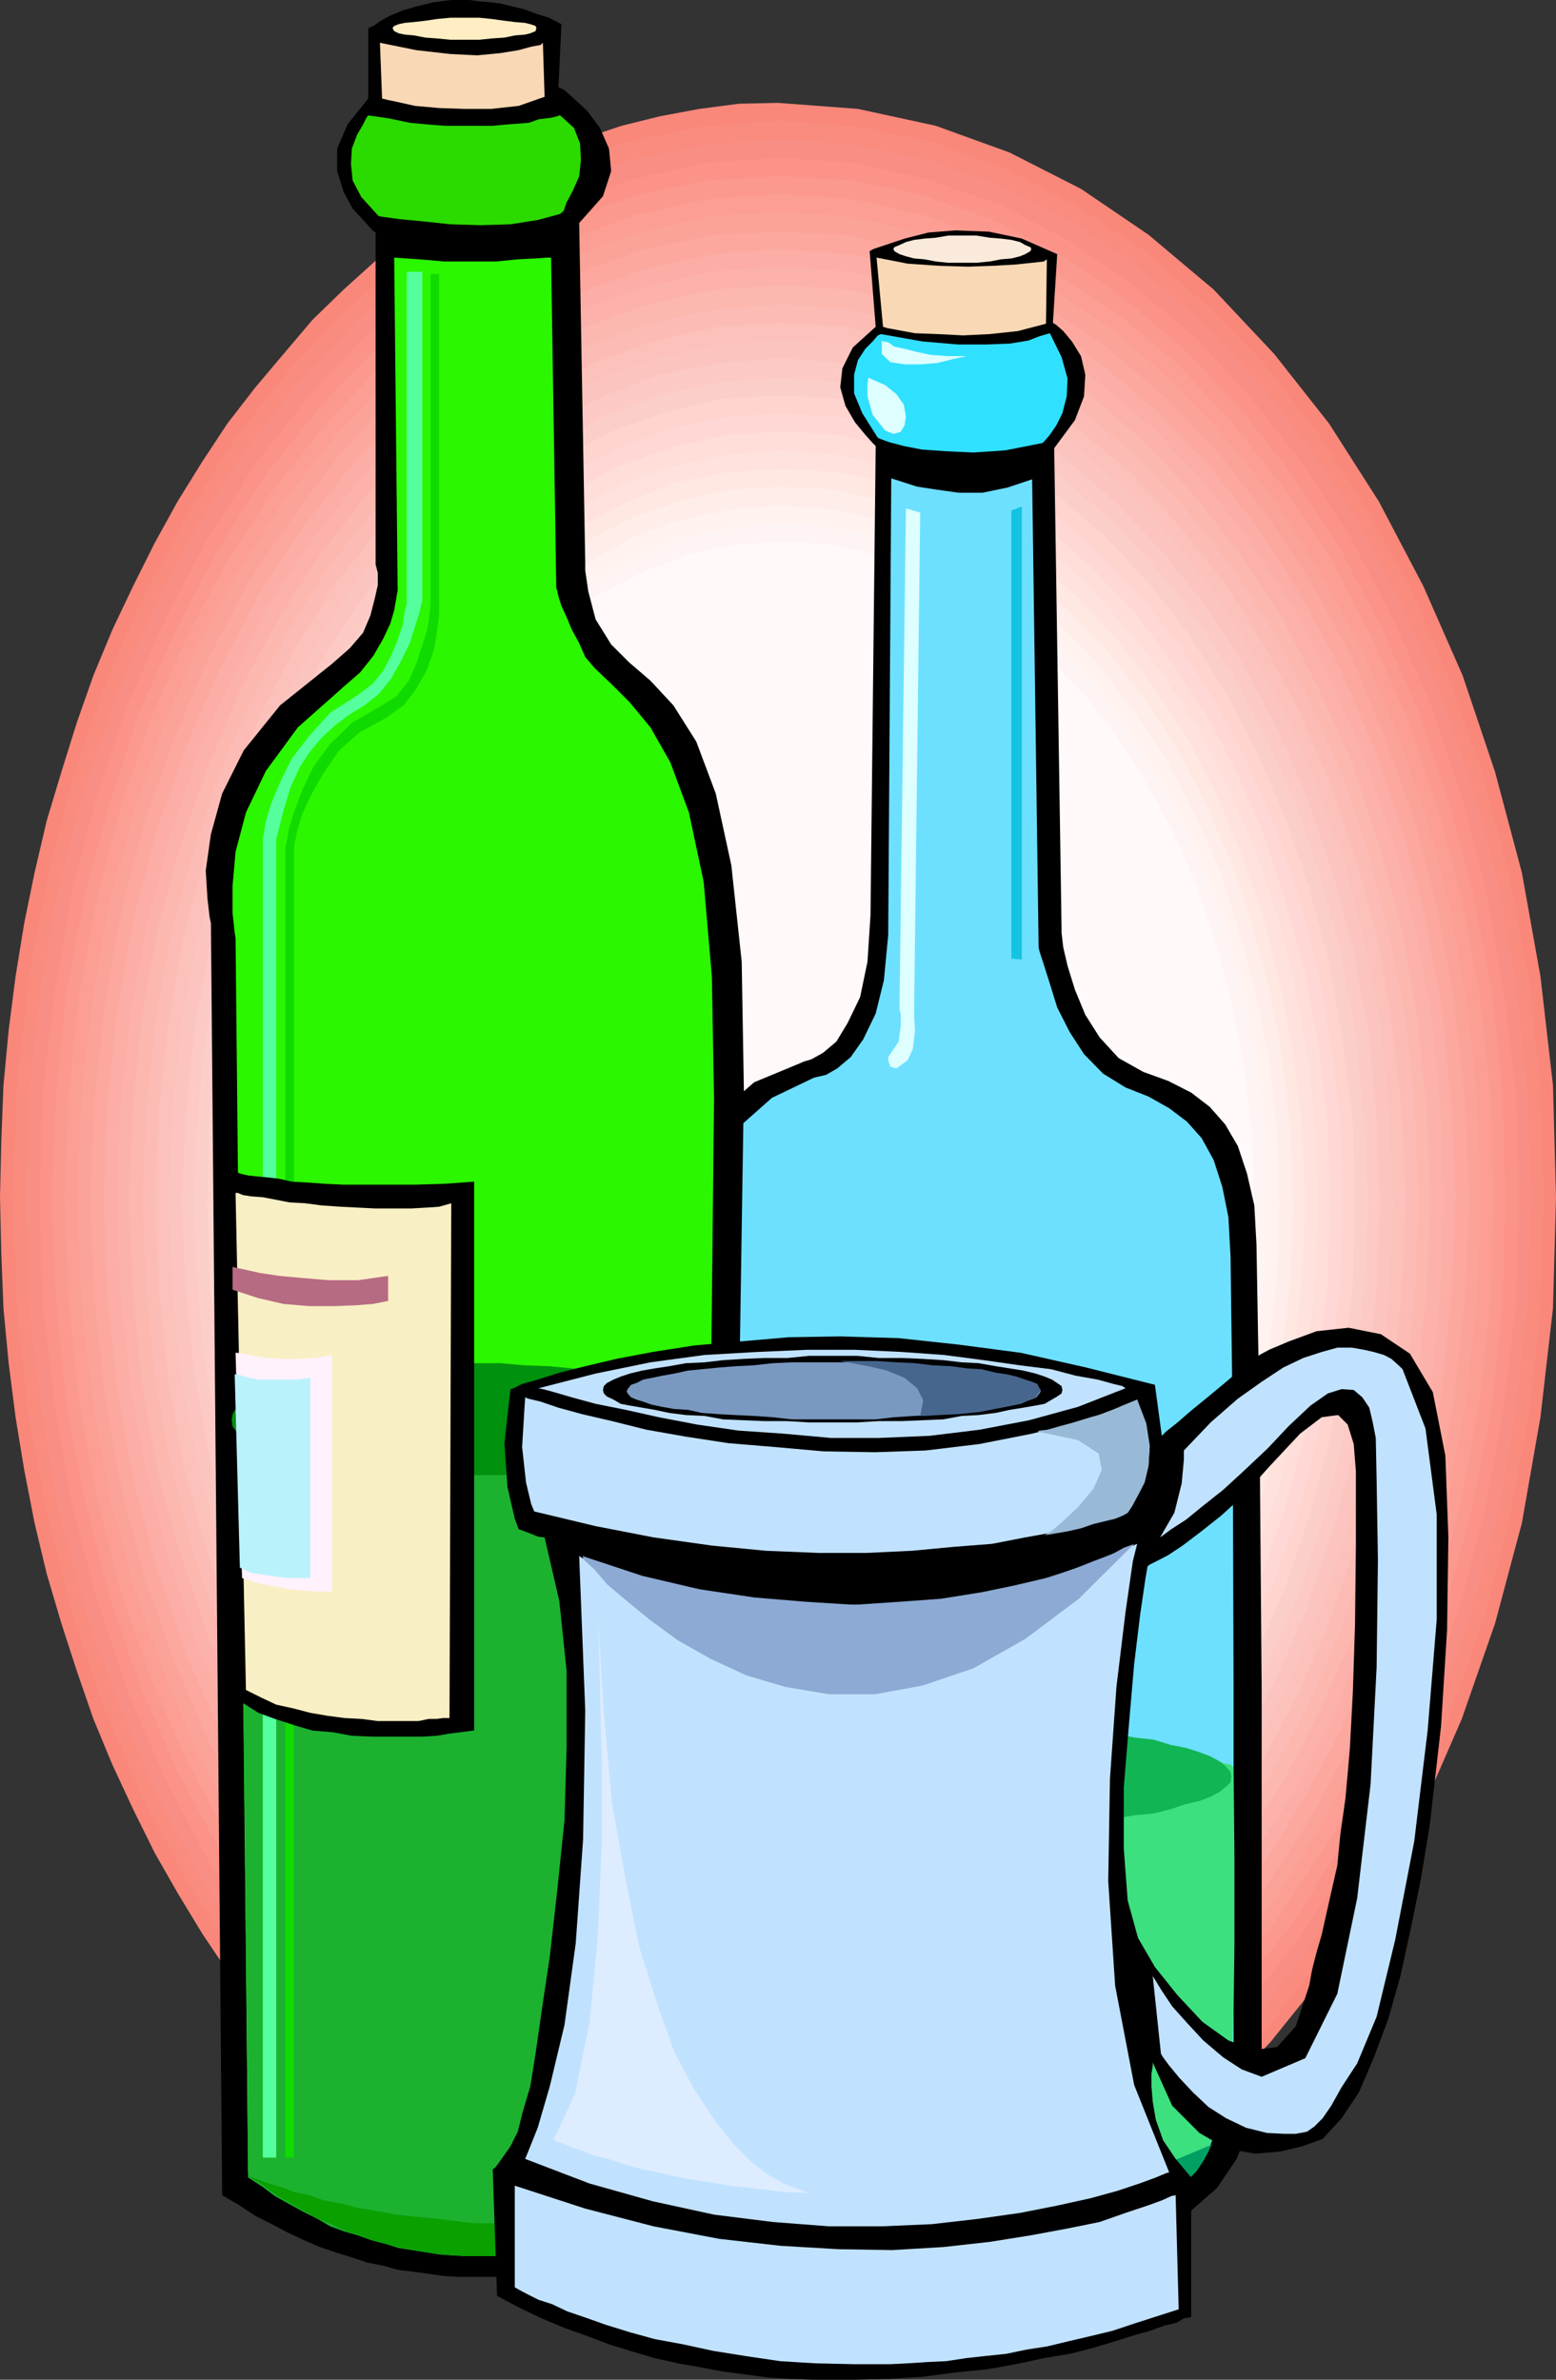 <svg xmlns="http://www.w3.org/2000/svg" width="360" height="550.602"><rect width="100%" height="100%" fill="#333333" stroke="none"/><path fill="#f9877a" d="M180 530.398 198.5 529l17.8-3.8 17-6.302 16.302-8.597L265.5 500l14.602-12.8L294 472.397 307.203 456l11.598-18 10.3-19.398 9.102-20.903 7.7-22.097 6.199-23.204 4.3-24.5 2.899-25.199L360 277l-.7-25.898-2.898-25.204-4.3-24-6.2-23.296-7.5-22.301-9.101-20.7L319 116l-11.5-18-12.7-16.102L280.8 67l-15.097-12.7-15.601-10.6-16.5-8.4-17.102-6.198-18-3.903-18.5-1.398-9.098.199-9.101 1.2-9.098 1.698-8.902 2.204L135.203 32l-8.703 3.3-8.098 3.9L110 43.7l-8 5.1-7.898 5.5-7.399 6.2L79.5 67l-7.2 7-6.698 7.898-6.5 7.704-6.5 8.398-5.801 8.8-5.7 9.2-5.3 9.602-5 10L26 145.699l-4.398 10.602-3.801 10.8-3.598 11.5-3.402 11.297-2.801 12-2.398 11.704-2 12.296L2 238.398.8 251.102.3 264 0 277l.3 13 .5 12.7L2 315.397l1.602 12.5 2 12.204L8 352.398l2.8 11.704 3.403 11.5 3.598 11.097 3.8 11L26 408.301l4.8 10.3 5 10.098L41.103 438l5.699 9.398L52.6 456l6.5 8.7 6.5 7.698 6.7 7.403 7.199 7.398 7.203 6.5 7.4 6.301 7.898 5.5 8 4.8 8.402 4.802 8.098 3.796 8.703 3.403 8.598 2.898 8.902 2.102 9.098 1.699 9.101 1 9.098.398"/><path fill="#f98c7f" d="m180.5 526.102 18-1.204 17.3-3.796 17.302-6 16.101-8.704 15.598-10.296 14.601-12.204 13.7-14.398 12.199-16.102 11.5-17.796 10.402-19.204 8.598-20.597L343.5 374l5.703-22.602 4.598-24.199 2.601-24.8.801-25.399-.8-25.398L353.8 226.8l-4.598-24-5.703-22.5-7.7-22.102-8.597-20.398-10.402-19.2-11.5-17.8-12.2-16-13.699-14L264.8 58.1l-15.598-10.3-16.101-8.602-17.301-6.3-17.3-3.598-18-1.403L162 29.3l-17.2 3.597-17.3 6.301-16.098 8.602-15.601 10.3-14.598 12.7-13.703 14-12.7 16-11.3 17.8-10.297 19.2-8.902 20.398-7.5 22.102-5.7 22.5-4.601 24-2.598 24.8-1 25.399 1 25.398L6.5 327.2l4.602 24.2L16.8 374l7.5 21.8 8.902 20.598L43.5 435.602l11.3 17.796L67.5 469.5l13.703 14.398 14.598 12.204 15.601 10.296 16.098 8.704 17.3 6 17.2 3.796 18.5 1.204"/><path fill="#f98e84" d="m180.5 522 17.8-1.398 17-3.602 16.602-6L248 502.8l15.3-10.5 14.2-12 13.402-14.198 12.301-15.801 11.5-17.301 9.797-18.7 8.703-20.402 7.399-21.597 6-22.301 4.101-23.8 2.598-24 1-25.2-1-25-2.598-24.398-4.101-23.301-6-22.301-7.399-21.602L324.5 140.2l-9.797-18.699-11.5-17.5-12.3-15.898L277.5 74l-14.2-12.3L248 51.2l-16.098-8-16.601-6-17-3.598-17.801-1.403-17.7 1.403-17.597 3.597-16.5 6-16.101 8-15.399 10.5L82.801 74 69.402 88.102 56.902 104l-11.3 17.5-9.801 18.7-8.598 20.198-7.5 21.602-6 22.3-4.101 23.302L6.8 252 6 277l.8 25.2 2.802 24 4.101 23.8 6 22.3 7.5 21.598 8.598 20.403L45.6 433l11.301 17.3 12.5 15.802 13.4 14.198 14.402 12 15.399 10.5 16.101 8.2 16.5 6 17.598 3.602L180.5 522"/><path fill="#fc9389" d="m180.5 518.2 17.3-1.2 17-3.8 16.403-5.802L247 499.2l14.902-10.3L276 477.2l13-14 12.203-15.8 11.098-16.797 9.8-18.704 8.7-19.898L338 370.8l5.703-22 4.098-23.1 2.902-23.7.7-24.8-.7-24.7-2.902-23.7-4.098-23.1L338 183.601l-7.2-21.102-8.698-19.7-9.801-18.698-11.098-17L289 91.5l-13-13.898L261.902 65.8 247 55.5l-15.797-8.2-16.402-5.698-17-3.903L180.5 36.5 163 37.7l-17 3.902-16.598 5.699-15.601 8.199-14.899 10.3-14.101 11.802L71.6 91.5l-12.3 15.602-11 17-9.899 18.699L29.8 162.5l-7.2 21.102-5.8 22.097-4 23.102L9.902 252.5l-.699 24.7.7 24.8 2.898 23.7 4 23.1 5.8 22 7.2 21.2 8.601 19.898 9.899 18.704 11 16.796L71.6 463.2l13.2 14 14.101 11.7 14.899 10.3 15.601 8.2 16.598 5.8L163 517l17.5 1.2"/><path fill="#fc998e" d="m180.5 514.102 17.102-1.204 16.5-3.597 16.3-5.7 15.399-8.203 14.601-9.796 14-12 12.7-13.704 12-15.097 10.8-17.102 9.598-18L328.102 390l7-20.398 5.699-22L345.203 325l2.399-23.8.699-24-.7-24-2.398-23.7-4.402-22.602-5.7-21.597-7-20.903L319.5 145l-9.598-18.2-10.8-16.8-12-15.2-12.7-13.6-14-11.802-14.601-10.097-15.399-8.102-16.3-5.8-16.5-3.598-17.102-1-17.297 1-16.5 3.597-16.101 5.801L115 59.301l-14.598 10.097-14 11.801L73.5 94.801 61.5 110l-10.797 16.8-9.601 18.2-8.7 19.398-6.902 20.903-5.797 21.597-4.3 22.602L13 253.2l-1 24 1 24 2.402 23.8 4.301 22.602 5.797 22L32.402 390l8.7 19.7 9.601 18L61.5 444.8l12 15.098 12.902 13.704 14 12L115 495.398l15.602 8.204 16.101 5.699 16.5 3.597 17.297 1.204"/><path fill="#fc9e93" d="m180.5 509.8 16.8-1.198 16.302-3.403 15.898-6 15.102-7.597L259.203 482l13.5-11.8 12.7-13.2 11.8-15.398L308 425.3l9.3-18 8.403-19.2 7-20.101 5.5-21.398L342.301 324l2.601-23 .7-23.8-.7-23.7-2.601-23.102-4.098-22.296-5.5-21.102-7-20.398-8.402-19.204-9.301-18-10.797-16.296-11.8-14.903-12.7-13.699-13.5-11.5-14.601-9.8-15.102-7.7-15.898-5.8-16.301-3.598-16.801-1.204-17 1.204-16.297 3.597-15.902 5.801-15.098 7.7-14.601 9.8-13.5 11.5-12.7 13.7-12 14.902-10.601 16.296-9.598 18-8.402 19.204L27.902 187l-5.5 21.102-4.101 22.296-2.399 23.102-1 23.7 1 23.8 2.399 23 4.101 22.602 5.5 21.398 6.899 20.102 8.402 19.199 9.598 18 10.601 16.3 12 15.399 12.7 13.2 13.5 11.8 14.601 9.602 15.098 7.597 15.902 6 16.297 3.403 17 1.199"/><path fill="#fca399" d="m180.5 506 16.602-1.2 16.101-3.6 15.598-5.598L243.6 488l14.2-9.398L271 466.8l12.5-12.903 11.703-14.699 10.098-16.3 9.601-17.5 7.899-19 7-19.899 5.5-21.102 3.902-21.796 2.598-22.801.699-23.301-.7-23.3-2.597-22.802-3.902-21.796-5.5-21.204-7-19.898-7.899-18.7-9.601-17.5-10.098-16.3-11.703-14.7L271 88.103l-13.2-11.5L243.603 67 228.8 59.3l-15.598-5.5-16.101-3.6L180.5 49l-16.797 1.2-16.101 3.6-15.301 5.5-15.098 7.7L103 76.602l-13.2 11.5L77.3 101.3 65.603 116 55 132.3l-9.398 17.5-7.899 18.7-6.902 19.898-5.598 21.204-3.8 21.796L18.8 254.2l-.8 23.3.8 23.3 2.602 22.802 3.801 21.796 5.598 21.102 6.902 19.898 7.899 19 9.398 17.5L65.602 439.2 77.3 453.9l12.5 12.9 13.2 11.8 14.203 9.4 15.098 7.602 15.3 5.597 16.102 3.602L180.5 506"/><path fill="#fca89e" d="m180.5 501.898 16.3-1.199 15.602-3.398 15.399-5.5 14.601-7.7 14-9.3 12.899-11.301 12.5-13 11.3-14.398 10.301-15.801 9.399-17.5 7.601-18.301 7-19.7 5.301-20.402 3.797-21.597 2.402-22.301 1-23-1-23.102-2.402-22L332.703 211l-5.3-20.602-7-19.699-7.602-18.5-9.399-17.3-10.3-15.598-11.301-14.602-12.5-13-12.899-11-14-9.398-14.601-7.903-15.399-5.5-15.601-3.398-16.301-.898-16.5.898-15.598 3.398-15.402 5.5-14.598 7.903-14 9.398-12.902 11-12.5 13-11 14.602-10.598 15.597-9.101 17.301-7.899 18.5-7 19.7-5.3 20.601-3.801 21.398-2.399 22-1 23.102 1 23 2.399 22.3 3.8 21.598 5.301 20.403 7 19.699 7.899 18.3 9.101 17.5L68 436.103 79 450.5l12.5 13 12.902 11.3 14 9.302L133 491.8l15.402 5.5L164 500.699l16.5 1.2"/><path fill="#fcada5" d="m180.8 497.602 15.802-1L212 493.199l15.102-5.5L241.5 480.5l13.402-9.602 12.7-10.796 12.3-12.704 11-14.199L301 417.4l9.102-16.797 7.699-18L324.5 363.2l5.3-20.2 3.802-21.102L335.8 300l1-22.5-1-22.3-2.2-22.098-3.8-20.903-5.301-20.398-6.7-19-7.698-18.2-9.102-16.8L290.902 122l-11-14.2-12.3-12.698-12.7-10.801-13.402-9.403-14.398-7.199L212 62.2l-15.398-3.398-15.801-1.2-16.098 1.2-15.601 3.398-14.899 5.5-14.402 7.2-13.7 9.402-12.898 10.8-12 12.7L70.102 122 59.8 137.8l-8.899 16.802L43 172.8l-6.7 19-5.3 20.398-3.797 20.903-2.402 22.097L24 277.5l.8 22.5 2.403 21.898L31 343l5.3 20.2 6.7 19.402 7.902 18 8.899 16.796L70.1 433.2l11.102 14.2 12 12.703 12.899 10.796L119.8 480.5l14.402 7.2 14.899 5.5 15.601 3.402 16.098 1"/><path fill="#fcb2aa" d="m180.8 493.7 15.302-.9 15.398-3.402 14.602-5.296 14.199-7.204 13.199-9.097L266.402 457l11.801-12.7L289 430.603 299.102 415l8.601-16.602 7.7-17.699 6.5-19 5.3-19.898L331 321.199l2.203-21.398.899-22.301-.899-21.898L331 234l-3.797-20.602-5.3-19.898-6.5-18.7-7.7-17.8-8.601-16.8L289 125.101l-10.797-13.903-11.8-12.5L253.5 87.9l-13.2-9.1-14.198-7.2-14.602-5.3-15.398-3.403L180.8 61.7l-15.899 1.2-15.3 3.402-14.7 5.3-14.101 7.2-13.2 9.097L94.8 98.7l-11.7 12.5L72 125.102l-10 15.097L53.602 157l-8 17.8-6.2 18.7-5.3 19.898L30.3 234l-2.399 21.602-.699 21.898.7 22.3 2.398 21.4 3.8 20.6 5.301 19.9 6.2 19 8 17.698L62 415l10 15.602L83.102 444.3 94.8 457l12.8 10.8 13.2 9.098 14.101 7.204 14.7 5.296 15.3 3.403 15.899.898"/><path fill="#fcb7af" d="m180.8 489.602 15.102-1.204L211 485.102l14.402-4.801 13.7-7.2L252.3 464.2l12.5-10.597 11.5-12.204 10.5-13.898 9.902-14.898 8.399-16.301L313 378.8l6-18.8 5.3-19.2 3.602-20.402L330 299.301l1-21.602-1-21.597L327.902 235l-3.601-20.2L319 195.399l-6-18.5-7.898-17.5-8.399-16.296-9.902-14.903-10.5-13.699-11.5-12.2-12.5-10.8-13.2-8.898-13.699-7.204-14.402-5L195.902 67l-15.101-1-15.598 1-14.902 3.398-14.399 5L122 82.602 108.8 91.5l-12.5 10.8-11.5 12.2-10.597 13.7-9.8 14.902-8.7 16.296-7.402 17.5-6.5 18.5-5.301 19.403L32.902 235l-2.101 21.102-1 21.597 1 21.602 2.101 21.097 3.598 20.403L41.8 360l6.5 18.8 7.403 17.5 8.7 16.302 9.8 14.898 10.598 13.898 11.5 12.204 12.5 10.597L122 473.102l13.902 7.199 14.399 4.8 14.902 3.297 15.598 1.204"/><path fill="#fcbcb5" d="m180.8 485.602 14.802-1.204L210.3 481.2l14.102-5.2 13.7-7 12.699-8.398L263.1 450l11.301-12 10.5-13.2L294.3 410l8.601-16.102 7.5-17.097 6.2-18 4.8-19.2 3.801-19.902 2.2-20.597.699-21.403-.7-20.898L325.203 236l-3.8-19.7-4.801-19.198-6.2-18-7.5-17.102-8.601-16.3-9.399-14.598-10.5-13.204-11.3-12L250.8 95.301l-12.7-8.602-13.699-7-14.101-5-14.7-3.097-14.8-1.204-15.2 1.204-14.6 3.097-14.2 5-13.398 7-13.199 8.602-12 10.597-11.5 12-10.601 13.204-9.301 14.597L58.1 162l-7.398 17.102-6 18-5.101 19.199L36 236l-2.098 20.8-1 20.9 1 21.402L36 319.699l3.602 19.903 5.101 19.199 6 18 7.399 17.097L66.8 410l9.3 14.8L86.704 438l11.5 12 12 10.602 13.2 8.398 13.398 7L151 481.2l14.602 3.198 15.199 1.204"/><path fill="#fcc1ba" d="m180.8 481.2 14.602-.9 14.399-3.1 13.902-5.098 13-6.903 12.7-8.199 12-10.3 11-11.802L282.8 421.7l9.3-14.398 8.399-15.602 7.203-16.8 6-17.7 5.098-18.8 3.3-19.598 2.2-20.2.902-20.902-.902-20.597-2.2-19.903-3.3-19.699-5.098-18.7-6-17.8-7.203-16.602-8.398-15.796L282.8 134.2l-10.399-13-11-12-12-10-12.699-8.398-13-7-13.902-5-14.399-3.2L180.8 74.7l-14.7.903-14.6 3.197-13.7 5-13.398 7-12.8 8.398-12 10-11 12-10.301 13-9.399 14.403-8.101 15.796L53.6 181l-6.3 17.8-5 18.7-3.399 19.7-2.101 19.902-.8 20.597.8 20.903 2.102 20.199 3.399 19.597 5 18.801 6.3 17.7 7.2 16.8 8.101 15.602 9.399 14.398 10.3 13.2 11 11.8 12 10.301 12.801 8.2 13.399 6.902 13.699 5.097 14.602 3.102 14.699.898"/><path fill="#fcc4bf" d="m180.8 477.398 14.403-1.199 14.098-2.898 13.5-4.801L236 461.602l12-8.204 12-10.097L270.8 432l10-13.2 9.2-14.1 8.102-15.098 7-16.602 6.199-17.5 4.601-18.3L319.5 318l1.902-19.602 1-20.699-1-20.097-1.902-20-3.598-18.903-4.601-18.3-6.2-17.5-7-16.297L290 151.5l-9.2-14.7-10-12.698L260 112.8l-12-10-12-8.403-13.2-6.796-13.5-4.801-14.097-3.102-14.402-.898-14.399.898-14.199 3.102-13.703 4.8-12.898 6.797-12.301 8.403-11.7 10L90.5 124.1l-9.797 12.7-9.101 14.699-8.399 15.102-7 16.296-6 17.5-4.8 18.301-3.602 18.903-1.899 20-1 20.097 1 20.7L41.801 318l3.601 19.2 4.801 18.3 6 17.5 7 16.602 8.399 15.097 9.101 14.102L90.5 432l11.102 11.3 11.699 10.098 12.3 8.204L138.5 468.5l13.703 4.8 14.2 2.9 14.398 1.198"/><path fill="#fcc9c4" d="m180.8 473.3 14.102-1.198 13.7-2.602L222 464.398 234.8 458l12-8.398L258 440l10.8-11.3 10.102-12.5 8.899-13.9 7.902-14.902 7-16.097 5.7-17.301 4.8-18 3.399-18.398 1.898-19.5.703-19.903L318.5 258l-1.898-19.2-3.399-18.698-4.8-18-5.7-16.801-7-16.301-7.902-14.898L278.902 140l-10.101-12.5L258 116.2l-11.2-9.802-12-8.199-12.8-6.5-13.398-5-13.7-2.699-14.101-1.2-14.2 1.2-13.898 2.7-13.203 5-13 6.5-11.7 8.198-11.597 9.801-10.8 11.301L82.8 140l-9.098 14.102-8.1 14.898-7 16.3-5.801 16.802-4.5 18-3.399 18.699L43 258l-1 20.2 1 19.902 1.902 19.5L48.301 336l4.5 18 5.8 17.3 7 16.098 8.102 14.903 9.098 13.898 9.601 12.5L103.203 440l11.598 9.602L126.5 458l13 6.398 13.203 5.102 13.899 2.602L180.8 473.3"/><path fill="#fccec9" d="m180.8 469 13.602-1 13.7-2.8 12.699-4.598 12.5-6.5 12-7.903 11.3-9.8 10.301-10.797 9.899-12.5 8.601-13.704 7.899-14.597 7-15.403 5.5-17 4.601-17.597 3.301-18.2 1.899-18.703 1-19.699-1-19.398-1.899-19.2-3.3-18.3-4.602-17.5-5.5-16.602-7-15.8-7.899-14.899-8.601-13.398-9.899-12.301-10.3-11-11.301-9.602-12-7.898L220.8 96l-12.7-4.8-13.699-2.802-13.601-1-14 1-13.598 2.801-12.8 4.801L128 102.3l-11.797 7.9-11.5 9.6-10.101 11-9.801 12.302-8.899 13.398-7.699 14.898-7 15.801-5.5 16.602-4.8 17.5-3.301 18.3-2 19.2-.7 19.398.7 19.7 2 18.703 3.3 18.199 4.801 17.597 5.5 17 7 15.403 7.7 14.597 8.898 13.704 9.8 12.5 10.102 10.796 11.5 9.801L128 454.102l12.402 6.5 12.801 4.597L166.801 468l14 1"/><path fill="#ffd3ce" d="m181 465.2 13.402-.802 13.2-3.097 12.8-4.301 12.2-6.5 11.3-7.7 11-9.6 10.301-10.802 9.399-12L283.203 397l7.5-14.398 6.7-15.403 5.5-16.3 4.597-17 3.102-18 2.398-18.7.5-19L313 259l-2.398-18.5-3.102-18-4.598-17-5.5-16.102-6.699-15.597-7.5-14.403-8.601-13.199-9.399-12-10.3-10.8-11-9.399-11.301-7.898-12.2-6.204-12.8-4.597-13.2-3.102L181 91.5l-13.7.7-13.198 3.1-12.7 4.598-12.199 6.204-11.8 7.898-10.801 9.398L96.3 134.2l-9.399 12-8.601 13.2-7.7 14.402-6.699 15.597-5.5 16.102-4.402 17-3.297 18L48.5 259l-.5 19.2.5 19 2.203 18.698 3.297 18 4.402 17 5.5 16.301 6.7 15.403L78.3 397l8.601 13.398 9.399 12 10.3 10.801 10.801 9.602 11.801 7.699 12.2 6.5 12.699 4.3 13.199 3.098 13.7.802"/><path fill="#ffd8d6" d="m181 461.102 13.203-1 12.7-2.602 12.5-4.8 12-6 11.5-7.9 10.3-9.198 10.098-10 9.402-12 8.399-13 7.398-14.204 6.5-15.097 5.5-15.602 4.3-17 3.2-17.5 2.102-18.3.5-18.5-.5-18.7L308 241.5l-3.2-17.5-4.3-16.8-5.5-15.9-6.5-14.902-7.398-14.097-8.399-13.2-9.402-11.8L253.203 127l-10.3-9.102-11.5-7.898-12-6-12.5-4.8-12.7-2.7L181 95.602l-13.398.898-13 2.7-12.2 4.8-12 6-11.601 7.898L108.3 127l-9.899 10.3-9.601 11.802-8.098 13.199-7.5 14.097-6.402 14.903-5.598 15.898-4.3 16.801-3.102 17.5-2.399 18.2-.5 18.698.5 18.5 2.399 18.301 3.101 17.5 4.301 17 5.598 15.602 6.402 15.097 7.5 14.204 8.098 13 9.601 12 9.899 10 10.5 9.199 11.601 7.898 12 6 12.2 4.801 13 2.602 13.398 1"/><path fill="#ffddd8" d="m181 457 13-1 12.402-2.602 12.301-4.597 11.7-6 11.097-7.602 10.102-8.898 10-10.102 8.898-11.8L278.902 392l7.2-13.7 6.3-14.902 5.2-15.398L302 331.5l3.102-17.102 2.101-17.699.5-18.3-.5-18.2-2.101-18L302 225.4l-4.398-16.297-5.2-15.903-6.3-14.597-7.2-13.704L270.5 152.2l-8.898-11.5-10-10.3-10.102-8.9-11.098-7.5-11.699-6.2-12.3-4.3L194 100.602l-13-.704-13 .704-12.398 2.898-12.301 4.3-11.7 6.2-11.101 7.5-10.5 8.898-9.598 10.301-9.199 11.5-8.101 12.7-7.5 13.703-6.399 14.597-5.3 15.903-4.102 16.296-3.399 16.801-1.902 18-.5 18.2.5 18.3 1.902 17.7 3.399 17.101 4.101 16.5 5.301 15.398 6.399 14.903 7.5 13.699 8.101 12.398 9.2 11.801L110 426.301l10.5 8.898 11.102 7.602 11.699 6 12.3 4.597L168 456l13 1"/><path fill="#ffe2dd" d="m181 452.898 12.703-.699L206 449.602l11.703-4.403 11.5-6L240 432l10.402-8.8 9.301-10.098 8.899-11.301 8.199-12.2 6.699-13.703L290 361.5l5.203-15.102 4.098-16.097 3.101-16.801 2-17.3.399-17.802-.399-17.699-2-17.3-3.101-16.598-4.098-16L290 195.398 283.5 181l-6.7-13.2-8.198-12.5-8.899-11-9.3-10.3L240 125.3l-10.797-7.402-11.5-6L206 107.801l-12.297-2.602-12.703-1-12.7 1-12.3 2.602-12 4.097-11.2 6-10.8 7.403L111.602 134 102 144.3l-8.797 11L85 167.8 78 181l-6.2 14.398-5.3 15.403-4.098 16-3.101 16.597-1.899 17.301-.5 17.7.5 17.8 1.899 17.301 3.101 16.8 4.098 16.098 5.3 15.102 6.2 14.398 7 13.704 8.203 12.199L102 413.1l9.602 10.098L122 432l10.8 7.2 11.2 6 12 4.402 12.3 2.597 12.7.7"/><path fill="#ffe8e2" d="m181 448.8 12.5-.698 12-2.602 11.5-4.3 11-5.598 10.602-7.204 10.101-8.597 9.098-9.801 8.601-11.102 8-12.199 6.899-13 5.8-14.097 5.301-14.704 3.801-15.796 3.098-16.301 1.902-17.102.797-17.3-.797-17.5-1.902-16.5-3.098-16.598-3.8-15.403-5.301-15.097-5.801-13.7-6.899-13.402-8-12-8.601-11-9.098-9.597-10.101-8.704L228 121.7l-11-5.5-11.5-4.597-12-2.403-12.5-.699-12.5.7-12 2.402L145 116.2l-11 5.5-10.598 7.2-10.101 8.703L104 147.2l-8.7 11-7.698 12-6.899 13.403-6.3 13.699-5.2 15.097-3.902 15.403-2.899 16.597-2.101 16.5-.5 17.5.5 17.301 2.101 17.102 2.899 16.3 3.902 15.797 5.2 14.704 6.3 14.097 6.899 13 7.699 12.2L104 410l9.3 9.8 10.102 8.598L134 435.602l11 5.597 11.5 4.301 12 2.602 12.5.699"/><path fill="#ffedea" d="m181 444.8 12.203-1 11.598-2.402 11.5-4.097 10.8-5.7 10.102-6.8 9.797-8.403 9.102-9.796L264.5 396.3l7.703-12 6.7-12.7 6-13.703 4.8-14.699 4.098-15.3 2.902-15.598 1.899-16.801.5-16.8-.5-17.098-1.899-16.301-2.902-16.102-4.098-15.097-4.8-14.403-6-13.898-6.7-12.7-7.703-11.8-8.398-10.801-9.102-9.3-9.797-8.7-10.101-6.898L216.3 120l-11.5-4-11.598-2.7-12.203-.698-12.2.699L157.204 116l-11.5 4-10.8 5.602-10.301 6.898-9.602 8.7-9.098 9.3-8.402 10.8-7.7 11.802-6.698 12.699-6 13.898-4.801 14.403-4.098 15.097-2.902 16.102-1.899 16.3-.5 17.098.5 16.801 1.899 16.8 2.902 15.598 4.098 15.301 4.8 14.7 6 13.703 6.7 12.699 7.699 12 8.402 10.3 9.098 9.797 9.602 8.403 10.3 6.8 10.801 5.7 11.5 4.097 11.598 2.403 12.199 1"/><path fill="#fff2ef" d="m181 440.898 11.5-.898 11.8-2.398 10.802-3.903 10.5-5.699L236 421.2l9.3-8.098 8.903-9.403 7.899-10.3 7.699-11.5 6.5-12.5 6-13.399 4.5-14.2 3.902-14.902 3.098-15.597 1.699-16.102.5-16.5-.5-16.8L293.8 246l-3.097-15.3-3.902-14.9-4.5-14.198-6-13.403-6.5-12.5-7.7-11.3-7.898-10.5-8.902-9.098-9.301-8.403-10.398-6.5-10.5-5.796L204.3 120.3l-11.801-2.403-11.5-1-11.797 1-11.5 2.403-10.8 3.8-10.5 5.797-10.403 6.5-9.297 8.403-8.902 9.097-8.2 10.5-7.398 11.301-6.5 12.5-6 13.403-4.5 14.199-4.101 14.898L68.203 246 66.5 261.898 66 278.7l.5 16.5 1.703 16.102 2.899 15.597 4.101 14.903 4.5 14.199 6 13.398 6.5 12.5 7.399 11.5L107.8 403.7l8.902 9.403 9.297 8.097 10.403 6.8 10.5 5.7 10.801 3.902 11.5 2.398 11.797.898"/><path fill="#fff4f4" d="m181.203 436.602 11.297-.704 11.3-2.699 10.802-3.8 10.101-5.297 9.797-6.704 9.102-7.699 8.898-9.097 7.703-10.301 7.2-11.102L274.101 367l5.5-13 4.8-13.898 3.899-14.403 2.601-15.097 1.7-15.801.699-16.102-.7-16.097L290.903 247l-2.601-15.102-3.899-14.398-4.8-13.7-5.5-13-6.7-12.198-7.199-11-7.703-10.403-8.898-9.097-9.102-7.903-9.797-6.5-10.101-5.3-10.801-4L192.5 122l-11.297-.8L170 122l-11.598 2.398-10.8 4-10 5.301-9.899 6.5-9.3 7.903-8.7 9.097L102 167.602l-7.398 11-6.5 12.199-5.5 13L77.8 217.5 74 231.898 71.102 247l-1.7 15.602-.5 16.097.5 16.102 1.7 15.8L74 325.7l3.8 14.403L82.603 354l5.5 13 6.5 12.2L102 390.3l7.703 10.302 8.7 9.097 9.3 7.7 9.899 6.703 10 5.296 10.8 3.801L170 435.9l11.203.703"/><path fill="#fff9f9" d="m181.203 432.5 11.098-.898 10.8-2.204 10.5-3.796 10.102-5.301 9.399-6.5 9.101-7.7 8.399-8.601 7.699-9.898 6.902-11 6.5-11.801 5.5-12.7 4.399-13.402 3.601-13.898L288 309.898l1.703-15.097.5-15.903-.5-15.796L288 248l-2.797-14.898-3.601-13.903-4.399-13.5-5.5-12.699-6.5-11.8-6.902-11-7.7-9.802-8.398-8.699-9.101-7.898-9.399-6.2-10.101-5.3-10.5-3.903L192.3 126l-11.098-.7-11 .7-11 2.398-10.402 3.903-10.301 5.3-9.297 6.2-9.203 7.898-8.398 8.7-7.602 9.8-7.2 11L90.5 193 85 205.7l-4.598 13.5-3.601 13.902L74 248l-1.7 15.102-.5 15.796.5 15.903 1.7 15.097 2.8 14.903 3.602 13.898L85 352.102l5.5 12.699 6.3 11.8 7.2 11 7.602 9.899 8.398 8.602 9.203 7.699 9.297 6.5 10.3 5.3 10.403 3.797 11 2.204 11 .898"/><path d="m243.902 103.7 1.7 110.902v1.199l.398 3.398 1 4.301 1.703 5.5 2.399 5.8 3.3 5.2 4.399 4.8 5.699 3.2 5.8 2.102 5.302 2.699 4.3 3.3 3.598 4.098 2.902 5 2.098 6.301 1.703 7.398.5 9.102.7 40.398.5 62.801v84.5l-.301 4.102-.899 5.8-1.703 6.7-2.898 7.199-4.5 6.7-6.301 5.5-8.899 3.6-4.8 1.2-5 .7-5.5 1-5.801.698-6.5.704-6.2.296h-13.199l-6.5-.699-6.699-.5-6.703-1.199-6.5-1-6.2-1.7-6-2.1-6-2.4-5.097-2.698-.703-.204-1.7-1-2.097-1.597-2.402-3.2-2.7-5-1.699-7-.902-9.8.203-12.2 1.899-176.402-.2-1.699-.199-4.102-.5-6.199 1.2-7.5 2.398-7.398 4.8-7.5 7.399-6.403L185.102 246l.898-.398 1.703-.5 2.7-1.5L193.5 241l2.602-4.3 2.898-6 1.703-8.2.7-10.8 1.199-108.5-.7-.7-1.699-1.898-2.402-2.903-2.2-3.8-1.199-4.297.5-4.403 2.399-4.8 5.3-4.797-1.398-17.5.899-.5 2.699-.903 4.5-1.5 5.5-1.398 6.3-.5 7.7.3 7.601 1.598 8.2 3.602-1 15.898.8.5L246 76.602 248 79l2.102 3.398 1 4.301-.301 5-2.098 5.5-4.8 6.5"/><path fill="#6de0ff" d="m238.8 110.898 1.5 108.301.2.903 1 3.097 1.402 4.403 1.7 5.5 2.898 5.699 3.3 5.097 4.403 4.5 5.2 3.204 5.3 2.097 4.797 2.7 4.102 3.101 3.398 3.8 2.8 5.098 2 6.204 1.403 7 .5 9.097.5 38.903.2 60.699v82.3l-.2 3.797-.5 6L283 488.7l-2.898 7.403-4.102 6.296-5.7 5.5-8.198 3.602-4.102 1.2-4.797.698-4.8 1-5.5.403-5.7.3-5.8.2-5.801.3-6.2-.3-6-.2-6-.703-6.199-1-6-1.398-5.601-1.2-5.5-2.198-5.301-2.204-5-2.597-.7-.2-1.199-1-2.199-1.703-2.402-3.097-2.098-4.801-1.703-7-.7-9.102.2-12.199 1.902-171.398-.199-1.7-.3-3.8v-6.2l.8-6.8 2.098-7.602 4.3-7 7-6.199 9.602-4.602.7-.199 2.199-.5 2.601-1.5 3.098-2.597 2.902-4.102 2.899-6 1.898-7.7 1-10.5.703-105.6.7.198 2.199.704 3.101 1 4.598.699 5 .699h5.5l5.8-1.2 5.7-1.902"/><path fill="#30e0ff" d="m203.8 77.3-.698.302-1.2 1.398-1.699 1.7-1.703 2.6-.898 3.4V91l1.898 4.602 3.602 5.699.699.3 1.902.7 3.399.898 4.101.801 5.5.398 6.5.301 7.399-.5 8.601-1.699.5-.5 1.2-1.398 1.5-2.204 1.398-2.796 1-3.903.199-4.097-1.398-5-2.7-5.5-.699.199-1.703.5-2.598 1-4.3.699-5.301.2h-6.7l-8.199-.7-9.601-1.7"/><path fill="#f9d8b5" d="m202.8 59.602 1.5 16 .903.296 2.7.5 3.8.704L217 77.3l5.8.3 6.2-.3 6.5-.7 6.5-1.703.203-14.898-.703.5-2.7.3-3.8.4-5.297.3-5.703.2-6.797-.2L210 61l-7.2-1.398"/><path fill="#f9eadb" d="M222.8 60.8h3.102l3.098-.3 2.602-.5 2.398-.2 2-.5 1.203-.5 1.2-.698.199-.5-.2-.403-1.199-.5L236 56l-2-.5-2.398-.3L229 55l-3.098-.5h-6.5l-2.902.5-2.598.2-2.402.3-1.898.5-1.5.7-1.2.5-.199.402.2.5 1.199.699 1.5.5 1.898.5 2.402.199 2.598.5 2.902.3h3.399"/><path fill="#dff" d="m204 78.8.3.2 1.2.2 1.402 1 2.399.5 2.699.698 3.3.704 3.903.296h4.5l-.902.204-2.399.5-3.601.898-3.899.3h-3.601L206 83.8l-2-1.902v-3.097m-3.098 8.597-.199 1.403v2.898l1.2 4.301 2.898 3.602 1.902.796 1.7-.5.898-1.5.3-2.097-.5-2.7-1.699-2.402-2.601-2.097-3.899-1.704m8.7 30.204-1.5 116 .3.898v2.898l-.5 3.602-2.402 3.602v.699l.5 1.5 1.402.398 2.598-1.898 1.203-2.602.5-4.3L211.5 235v-1.398l1.402-115-3.3-1"/><path fill="#3de07f" d="m164 407.8-1.2 57.4-.5 12.198.903 9.102 1.7 7 2.199 5 2.101 3.102 2.399 1.5 1.199.898.8.3 5 2.9 5.301 2.1 5.5 1.9 5.5 1.5 6 1.402 6 .699 6.301.8 6 .399 6.2.3 5.8-.3 5.7-.398 5.5-.5 5.597-.5 5-1 4.8-.704 4.102-1.199 8.098-3.597 5.8-5.301 4.102-6.7 2.899-6.703 1.601-6.699.5-5.5.301-3.898v-1.403l.2-6.5.199-15.398v-20.602l-.2-20.597-.699-.5-2.203-.5-3.297-1.2-5.101-1-5.7-1.203-6.8-1.398-7.602-1.2-8.7-1.198-9.097-.704-9.601-.699-10.102-.3-10.297.5-10.601 1-10.5 1.601-10.602 2.398-10.5 3.403"/><path fill="#13c4e2" d="m236.402 117.2-2.402.902V221.8l2.402.199V117.2"/><path fill="#00a063" d="m261.902 511.7-4.101 1.198-4.801.704-5 1-5.598.5-5.5.5-5.699.398-6 .3-6.3-.3-6-.398-6.2-.801-6-.7-5.8-1.402-6-1.5-5.5-1.898-4.801-2.102-5-2.898-.5-.301-1-.398-1.2-1.204-1.699-1.5L168 499.2l-1.398-2.097-1-2.204-.399-2.597.899.5 1.898.898 3.203 1.5 4.5 1.602 5.297 2 6.203 1.898 7.2 1.903 8.199 1.699 8.601 1.398 9.2 1.2 9.3.3 10.098-.3 9.8-1.2L260 503.602l10.3-3.204 10.302-4.296-.5.5-.5 1.199-1.2 2.199-1.601 2.398-2.399 2.403-3.199 2.8-4 2.2-5.3 1.898"/><path fill="#11b554" d="M223.5 422.898h6.203l6.297-.5 5.703-.199L247.5 422l5.3-.5 5-.7 4.602-.8 4.5-.398 3.899-1 3.601-1.204 3.098-.699 2.602-1 2.199-1.199 1.402-1.2 1-.902.2-1.199-.2-1.199-1-1.2-1.402-1.198-2.2-1.204-2.601-1-3.098-1-3.601-.699-3.899-1.199-4.5-.5-4.601-.898-5-.5-5.301-.5-5.797-.204-5.703-.5-6.297-.199H217l-6 .2-5.797.5-5.703.203-5.5.5-5.098.5-4.5.898-4.601.5-3.801 1.2-3.598.698-3.199 1-2.402 1-2.098 1.204-1.5 1.199L162 410l-.2 1.2.2 1.198 1.203.903 1.5 1.199 2.098 1.2 2.402 1 3.2.698 3.597 1.204 3.8 1 4.602.398 4.5.8 5.098.7 5.5.5 5.703.2 5.797.198 6 .5h6.5"/><path d="m134 51.602 1.402 78.5V132l.7 4.8 1.699 6.5 3.601 5.802 4.098 4.097 5 4.301 5.3 5.7 5.302 8.402 4.5 12 3.601 16.597 2.399 22.301.5 29.5-1.2 78-.699 85.2-.5 69.198-.5 28.301-.203.2-.7.3-1.5.903-1.898.699-2.601 1.199-2.899 1.2-3.402 1.5-3.797 1.402-4.3 1.5-4.602.898-4.801 1.5-5.297.898-5.5.704-5.703 1-6.297.199h-9.601l-3.301-.2-3.598-.5-3.601-.5-3.399-.402-3.601-1L85 523.5l-3.598-1.2-3.8-1.198L74 519.898l-3.898-1.699L66.5 516.5l-3.598-1.898-3.8-1.903-3.602-2.398-4.098-2.403-2.601-294.296-.301-1.403-.5-4.3-.398-6.5L48.8 193l2.601-9.398 5-10 8.399-10.403 12-9.597L80.902 150 84 146.398l1.703-4 1-3.898.7-3.102V132.5l-.5-1.898V53.8l-.7-.5-1.902-2.102-2.7-2.898-2.101-3.903-1.5-4.796v-5.204l2.402-5.597 4.801-6V6.5l.5-.2 1-.5 1.399-1L90.3 3.603l2.902-1.204 3.098-.898 4.101-1 4-.5h4.098l2.402.3 2.399.2 2.402.3 5.797 1.4 2.602 1 2.898.902 2.902 1.5-.699 14.597 1.2.5 2.398 2.102 3.101 2.898 2.899 3.903 2.101 4.796.5 5.204-1.902 5.796-5.5 6.204"/><path fill="#2bf700" d="m91.203 59.602.797 76.5v.5l-.297 1.699-.5 2.898-.902 3.102-1.7 3.597-2.199 3.801-3.101 3.903-3.801 3.296-10.598 9.403-7.402 10.097L56.902 188l-2.402 9.102-.7 7.898v6.2l.5 4.6.2 1.2 2.902 285.8 3.399 2.7 3.101 2.102 3.301 2 3.399 1.898L74 513.2l3.3 1.402L80.704 516 84 517l3.402 1.2 3.098.698 3.402 1 3.098.5 3.402.403 2.801.3 3.2.5H115l5.5-.8 5.102-.403 5-.796 4.601-1.204 4.5-1.199 3.899-1.199 3.8-1.2 3.399-1.402 3.101-1.398 2.399-1 2.101-1.2 2.2-.698 1-1 .699-.204.5-.296L163 480.3l.5-67.2.902-82.8.801-76.102-.5-28.3L162.801 204l-3.399-16-4.3-11.602-4.602-8.097-4.797-5.801-4.3-4.3-3.801-3.598-2.2-2.602-1.402-3.2-1.7-3.1-1.198-2.9-1.2-2.6-.699-2.2-.3-1.398-.2-.5-1.203-76.5h-1l-2.598.199-4.101.199-5 .5h-12L97 60l-5.797-.398"/><path fill="#2bdb00" d="m85.203 26.7-.402.5L84 28.8l-1.398 2.4-1.2 3.198L81.203 38l.399 3.8 2 3.802 4 4.398 1.199.2 3.601.5 5.301.5 6.5.698 7 .204 6.899-.204 6.3-1 5.2-1.398.8-.7.7-2 1.398-2.6 1.5-3.4.402-3.8-.199-3.8-1.402-3.598-3.2-2.903h-.199l-.5.2-1.199.3-1.402.2-1.7.203-2.199.796-2.402.204-2.797.199-3.203.3h-11l-4.098-.3-4.101-.403-4.801-1-4.797-.699"/><path fill="#f9d8b5" d="m87.902 9.898.5 12.903 1.2.3 2.398.5 4 .899 5.602.5 5.699.2h6.3l6.399-.7 6-2.102-.398-12.5-.5.5-2.2.403-2.902.8-4.297.7-5.3.5-6.2-.301-7.902-.898-8.399-1.704"/><path fill="#ffedc4" d="M107.602 9.2h3.3l2.899-.302 2.902-.199 2.399-.5L121.5 8l1.203-.3 1.2-.5.199-.7-.2-.5-1.199-.398L121.5 5.3l-2.398-.2-2.399-.3-2.902-.403-2.899-.296h-6.699l-3.101.296-2.7.403-2.601.3-2.2.2-1.398.3-1 .399-.402.5.402.7 1 .5 1.399.3 2.199.2 2.601.5 2.7.198 3.101.301h3.399"/><path fill="#1cb230" d="m55.703 324.8 1.7 179L60.8 506l2.8 2.102L67 510l3.102 1.7 3.398 1.698 2.902 1.704 3.301 1.199 3.098.898 3.402 1.2 3.098.8 2.902.903 3.098.5 3.101.5 3.2.5 2.8.199 3.2.199H118.8l5.3-.398 5.301-1 4.801-1 4.598-1.204 4.3-1.199 3.801-1.199 3.598-1.398 3.402-1.403L156.3 512l2.402-1.2 1.899-1 1.199-.698 1-.5.199-.204.203-16.597.5-43 .7-59 .8-64.801-.5-.2-1.5-.5-2.601-.5-3.399-.698-4.3-1.204-5.301-.699-6-1-6.899-1-7.5-.398-8.402-.301h-9.098l-9.601.3-10.301.4-10.8 1.197-11.5 2-11.797 2.403"/><path fill="#09a000" d="m107.102 514.102 2.898.296h16.5l3.402-.296 3.598-.5 3.602-.204 3.601-.5 3.598-.5 3.601-.699L151.5 511l4.102-1 3.601-.7 3.797-1.198-.2.296-1 .204-1.198 1-1.899 1.199-2.203.898-2.598 1.2-3.101 1.5-3.598 1.203-3.902 1.398-4.098 1.2-4.8 1.402-4.801.796-5.2.704-5.3.699-5.5.199H107.8l-3.098-.2-2.703-.198-3.098-.5-3.101-.5-2.899-.5-3.3-.903-3.2-.8-3.101-1.2-3.098-.898-3.101-1.5-3.399-1.403-3.101-1.699-3.399-1.898-3.3-1.903L61 505.7l-3.398-2.097h.3l.5.199 1.2.5 1.601.5 2 .699 2.399.7 2.601 1 3.399.698 3.3 1.204 3.899.699 3.8 1 4.301.699 4.801.898 4.598.5 5.3.5 5.5.704"/><path fill="#00910f" d="M110 341.3h5.703l5.797-.198 5.5-.301 5.3-.7 4.802-.5 4.8-.402 4.098-1 4.3-.699 3.602-1 3.301-.7 2.7-1.198 2.398-1.204 2.101-1 1.2-1.398 1-1 .199-1.398-.2-1.403-1-1.199-1.199-1.2-2.101-1.198-2.399-1.204-2.699-1-3.3-1.199-3.602-1L146 318.5l-4.098-.7-4.8-.698-4.801-.5-5.301-.5-5.5-.204-5.797-.5h-11.5l-5.5.5-5.5.204-5.3.5-4.801.5-4.801.699L74 318.5l-3.898.7-3.801 1-3.098 1.198-2.902 1-2.399 1.204L56 324.8l-1.5 1.2-.7 1.2-.198 1.402L53.8 330l.699 1 1.5 1.398 1.902 1 2.399 1.204 2.902 1.199 3.098.699 3.8 1 3.899.7 4.3 1 4.802.402 4.8.5 5.301.699 5.5.3 5.5.2H110"/><path fill="#56ff9e" d="M63.902 194.2v305h-3.101v-305L61 193l.5-2.898L62.703 186l2.098-5 2.699-5.5 4.102-5.3 4.8-5.302 6.399-4.097 3.402-2.602 2.399-2.898 1.898-3.602 1.5-3.597 1.203-3.602.399-2.898.5-1.903V62.9h3.601V139l-.203.7-.5 2.198L96 145l-1.2 3.8-1.898 3.9L90.5 157l-2.898 3.602-3.301 2.597-3.598 2.2L77.301 168l-2.899 2.7-2.601 3.1-2.399 3.598-2.199 4.801-1.601 5.301-1.7 6.7"/><path fill="#0fdb00" d="M101.602 139V63.398h-2V139.7l-.2 2.2-.5 3.601-1.199 3.8-1.402 4.302-1.7 3.898-2.898 3.602-3.3 2.097-6.801 3.903-5.2 5-3.902 5.296-2.598 5.5L68 188l-1.2 4-.5 2.898-.3 1.204v303.097h2V196.102l.203-1.204.5-2.398 1.2-4.102 2.097-4.5 2.902-5.097 3.399-5 4.8-4.301 6.2-3.398 4.101-2.903 2.899-3.8 2.402-4.297 1.7-4.801.699-4.102.5-3.8V139"/><path d="M54.5 271.2h.3l.7.3.703.2 1.399.3 2 .2 2.101.198 2.7.301 3.097.7 3.602.203 4.101.296 4.297.204H96l6.8-.204 6.903-.5v127h-.203l-1.5.204-1.598.199-2.402.3-2.898.5-3.399.2H86l-4.598-.2-4.3-.8-4.801-.403-4.098-1.199-4.601-1.5-3.801-1.398L56 393.898 54.5 271.2"/><path fill="#f9efc4" d="M54.5 276h.5l1.203.5 1.899.3 2.699.2 2.601.5 3.598.7 3.602.198 3.8.5 4.399.301 4 .2 4.101.203h8.2l3.601-.204 2.899-.199 2.8-.8L104 397.5h-1.5l-1.398.2h-1.899l-2.402.5h-9.399l-3.8-.5-3.899-.2-3.8-.5-4.102-.7-3.801-1-4.098-.902-3.601-1.699L56.902 391 54.5 276"/><path fill="#b76b82" d="m53.8 293.102.7.199 2.402.5L60 294.5l4.602.7 5.5.5 6 .5H82.8l7-1v5.8l-1 .2-2.598.5-3.8.3-5.102.2h-5.7l-6-.5-6-1.4-5.8-1.902v-5.296"/><path fill="#fff2fc" d="M54.5 313h.5l1.402.2 2.2.5 3.101.5 3.399.198h3.601l4.098-.199 4-.699v54.7H72.5l-2.398-.2-3.301-.3-3.598-.7-3.601-.7L56 365.103 54.5 313"/><path fill="#baf2fc" d="M54.3 318h.5l1.2.3 1.602.5 2.398.4h8.703l3.098-.4v46.302H66.5l-2.598-.301-2.699-.403-3.101-.5L55.5 362.7 54.3 318"/><path d="m334.402 336.8-2.902-14.698-5.297-8.903-6.703-4.5-7.5-1.5-7.398.801-6.5 2.398-4.5 1.903-2.2 1.199-1.199.898-2.902 2.204-3.598 3.097-4.101 3.403-3.801 3.097-3.598 3.102-2.402 1.898-1 1-1.598-11.8-15.902-4L236.203 313l-14.402-1.898-13.899-1.5-13.5-.403-12 .2-11.5 1-10.3.902-9.602 1.5-8.398 1.597-7.2 1.704-6 1.5-5 1.597-3.601 1-2 1-.7.2-1.398 12.5.7 10.101 1.699 7.398.898 2.403 2.703 1 1.7.699 1.199.2H126l3.402 14.698 1.7 16.301V404l-.5 17.2-1.7 16.402-1.699 15.097-1.902 12.7-1.399 9.8-1.199 7.5-1.703 5.7-1.2 4.8-1.698 3.403-1.7 2.398-1.199 1.7-.703.902-.5.296 1 29.301 5.3 2.801 5 2.398 5.302 2.204 5.3 1.898 5 1.898 5.5 1.704 5.098 1.5 5.3 1.199 5.2.898 5.3 1 5.302.7 5.3.703 5 .296 5.098.204h9.8l8.2-.204 7.602-.5 7.5-1 7.199-.699L235 547l6.5-1.398 6-1 5.5-1.403 5-1.5 4.402-1.398 3.598-1 3.3-1.2 2.903-.703 1.7-1 1.398-.199.3-.199v-32.2L272 499.5l-2.898-4.3-1.7-4.802-.699-4.097-.3-3.602v-2.898l.3-1.903v-.699l4.5 10 6.297 6.301 6.203 3.602 6.7 1.199 5.8-.5 5-1.2 3.399-1.203 1.398-.5 4.402-4.796 4-6 3.399-7.903 3.402-9.097 2.797-9.903 2.402-11 2.399-11.8 2-12.2-2.399-1-2.199-1.199-2.402-.898-2.598-.704-2.402-.5-2.399-1-2.699-.5-2.402-.398-1.2 8.398-.699 7.204L308 437.8l-1.2 5.3-1 4.5-1.198 4.098-1 3.903-.7 3.796-3.101 9.403-4.301 4.8-5.297.7-6-2.2-6-4.3-5.8-6.2-5.2-6.5-3.902-6.703-2.399-8.699-.902-12v-14.097l1.203-14.704 1.2-13.898 1.398-11.5 1.199-8.2.5-2.902.5-.398 1.602-.8 2.699-1.4 3.3-2.198 4.102-3.102 4.797-3.8 5.3-4.802 5.802-6.5 7.199-7.699 5-3.8 3.8-.5 2.2 2.203 1.402 4.5.5 6.296v17.204l-.203 18.296-.5 15.602-.7 13.2-1 11.3 2.403.398 2.7.5 2.398 1 2.402.5 2.598.704 2.402.898 2.2 1.2 2.398 1 2.601-22.802 1.399-22.296.3-21.403-.699-18.898"/><path fill="#c1e2ff" d="M119.102 505.7v23.5l.5.3.898.5 1.703.898 2.399 1.204 3.101 1 3.598 1.699 4.101 1.398 4.801 1.7 5.5 1.703 5.797 1.597 6.5 1.2 6.902 1.5 7.5 1.203 8.098 1.199 8.203.5 8.899.199H206l4-.2 4.602-.3 4.3-.2 4.598-.698 4.5-.5 4.8-.5 4.802-1 4.601-.704 5-1.199 5.098-1.199 5-1.2 5.101-1.698 5-1.602 5.301-1.7-.703-26.402-1 .204-2.2 1-3.3 1.199-5.098 1.699-6 2.102-7.402 1.5-8.598 1.597-9.402 1.5-10.797 1.2-11.8.703-12.403-.204-13.5-.796L166.402 518l-15.199-2.898-15.8-4.102-16.301-5.3m2.398-182.4.703.302 2.899.699 4.101 1.398 5.5 1.5 6.899 1.602 8 2 9.101 1.597 9.797 1.5 10.8.903 11.302 1 11.8.199 11.7-.398 12.5-1.5 12.199-2.403 12.3-3.097 12-4.602 2.102 5.602.797 5-.297 4.597-.902 3.801-1.5 2.898-1.399 2.602-1 1.5-.699.398-.703.301-1.898.7-3.399.703-4.601 1-5.7 1.398-6.699 1.2-7.703 1.5-8.898.698-9.602.903-10.598.5h-11l-12.199-.5-12.5-1.2-13.5-1.902-13.402-2.597-14.2-3.403-.699-1.699-1.199-5-.902-8.2.699-11.5"/><path fill="#c1e2ff" d="m134 360 .703.5 2.098.7 3.601 1.198 4.801 1.704 6 1.199 7 1.699 8.2 1.7 8.8 1.198 9.399.903 10.3.5h10.801l11.098-.903 11.199-2L239.8 366l11.5-4 11.802-4.8-1 4-1.7 11.8-2.101 17.3-1.5 21.302-.399 23.597L258 459.4l4.402 23 8.098 20.203-.7.199-2.398 1-3.8 1.398-5.102 1.7-6.2 1.703-7.698 1.699L236 512l-9.898 1.398-10.5 1.204-11.602.5h-12.2l-13-1-13.597-1.704L151 509.301l-14.598-4.102L121.5 499.5l.703-1.7 2.2-5.5 2.8-9.6 3.399-14.2 2.601-18.898 1.7-24 .5-29.801L134 360m-9.398-38.8 1 .198 2.601.704 4.098 1.199 5.5 1.5 7 1.398 7.601 1.7 8.899 1.703 9.601 1.398 10.301.7 11.098 1h11l11.8-.5 11.5-1.4 11.5-2.198 11.301-3.102 11-4.3-.699-.5-2.101-.5-3.602-1-5.098-.9-5.699-1.5-7.203-.902-8.398-1.199-9.2-1.199-9.8-.7-10.801-.5h-11l-11.598.5-12.203.7-12.5 1.7-12.7 2.6-13.198 3.4"/><path d="M193 329.102h5.3l5-.301h5.302l4.8-.2 4.801-.203 4.297-.796 3.902-.204 4-.5 3.2-.699 3.101-.5 2.899-.5 2.101-.398 1.7-1 1.199-.7 1-.703.199-.796-.2-.903-1-.699-1.199-.8-1.699-.7-2.101-.7-2.899-.698-3.101-.5-3.2-.5-4-.704-3.902-.199-4.297-.5-4.8-.3-4.801-.2H203.3l-5-.5h-11.098l-5 .5h-5.3l-4.801.2-4.801.3-4.301.5-4.297.2-3.902.703-3.301.5-2.898.5-2.899.699-2.101.699-1.7.7-1.5.8-.699.7-.203.902.203.796.7.704 1.5.699 1.699 1 2.101.398 5.797 1 3.3.7 3.903.5 4.297.203 4.3.796 4.802.204 4.8.199h5.301l5 .3H193"/><path fill="#7a99c1" d="M193 328.398h9.602l4.3-.5 4.598-.296 4.102-.204 3.8-.199 4.098-.3 3.102-.7 3.101-.199 2.899-.5L235 325l1.902-.7 1.7-.5 1.199-.5.699-.902.3-.5-.3-.5-.7-1-1.198-.398-1.7-.8-1.902-.4-2.398-.5-2.899-.5-3.101-.698-3.102-.301-4.098-.403-3.8-.296-4.102-.204-4.598-.5-4.3-.199h-19.399l-4.402.2-4.5.5-4.098.203-3.8.296-4.102.403-3.098.3-3.203.7-2.797.5-2.402.5-2 .398-1.598.801-1.203.398-.797 1-.203.5.203.5.797.903 1.203.5 1.598.5 2 .699 2.402.5 2.797.5 3.203.2 3.098.698 4.101.301 3.801.2 4.098.203 4.5.296 4.402.5H193"/><path fill="#c1e2ff" d="m268.602 475.2.5.8 1.398 1.898 2.402 2.903 3.098 3.3 3.602 3.399 4.101 2.602 4.598 2.199 4.8 1.199 4.102.2h2.598l2.601-.5 1.7-1.2 1.898-1.898 2-2.903 2.402-4.3 3.598-5.5 4.5-10.797 4.3-17.801L327.204 426l3.098-25.602 2.101-25.699v-24.3l-2.601-19.899-5.301-13.7-.7-.698-1-.903-.898-.8-1.699-.899-2.402-.7-2.2-.5-2.8-.5h-3.399l-3.601 1-4.301 1.4-4.598 2.198-5 3.301-5.5 3.903-6.3 5.5-6.2 6.5v2.097l-.5 5.5-1.699 6.801-3.3 5.7.699-.5 1.898-1.4 3.402-2.198 3.801-3.102 4.797-3.8 5-4.598 5.3-5 4.802-5.102 5.101-4.8 4-2.802 3.2-1 2.8.204 2 1.699 1.598 2.398.8 3.403.7 3.597.199 9.801.3 18.5-.3 24.7-1.398 27.1L314 439.2l-4.598 22.1L302 476.2l-10.098 4.3-4.601-1.7L283 476l-4.598-3.898-3.8-4.102-3.399-3.8-2.402-3.598-1.598-2.602-.5-.8 1.899 18"/><path fill="#8caad3" d="m134.703 360 .5 1 2.399 2.2 2.8 3.3 4.598 3.898 5.5 4.5 6.3 4.602 7.602 4.3 8.2 3.802 9.101 2.699L191.801 392h10.601l11-2 11.801-4 12-6.8 12.399-9.302 12.8-12.699-.5.2-1.902.703-2.7 1.5-4.3 1.597-5 2-6 1.903-7.2 1.699-7.698 1.597-9.399 1.5-9.601.704-10.5.699-11.102-.7-12-1-12.7-1.902-13.198-3.097L134.703 360"/><path fill="#ddedff" d="m138.3 373 .2 4.3.3 12 .403 17.302V427l-.902 21.398L136.402 468 133 484.602l-5 10.597h.203l1 .403 1.399.5 1.699.699 2.402.8 2.899 1.2 3.101.699 3.598 1.2 4.3 1.198 4.602.903 5 1.199 5.297.8 5.5.9 6.203.698 6.5.801 6.7.2H188l-1.5-.2-2.098-.8-3.199-1.2-3.601-2.097-3.801-2.903-4.098-4.097-4.5-5.704-4.601-7-4.602-8.597-4-11.301-4.098-13-3.101-15.3-3.2-18-1.898-20.7-1.402-23.5"/><path fill="#99bad6" d="m263.102 323.8 2.101 5.5.797 5.302-.297 4.597-.902 3.801-1.5 2.898-1.399 2.602-1 1.5-.699.398-.5.301-1.703.7-2.098.5-2.902.703-2.898 1-3.102.699-2.898.5-2.399.398 1.5-.898 2.797-2.403 3.602-3.398 3.398-4.102 1.902-4.296-.699-3.801-4.8-3.102-9.403-2 .5-.199 1.902-.2 2.7-.8 3.3-.898 3.899-1.204 3.601-1 3.801-1.699 3.399-1.398"/><path fill="#47668e" d="m240.8 321.602-.3-.403-.5-1-1.2-.5-1.597-.5-2-.699-2.101-.5-2.7-.398-3.3-.801-3.399-.2-3.601-.5-4.301-.203-4.098-.5-4.3-.199-4.602-.3h-9.598 1l2.899.5 3.8.703 4.301 1 4.098 1.699 2.902 2.398 1.399 2.801-.7 3.602h1l3.301-.204 4.399-.199 5-.5 5-1 4.601-.898 3.399-1.5 1.199-1.7"/></svg>
